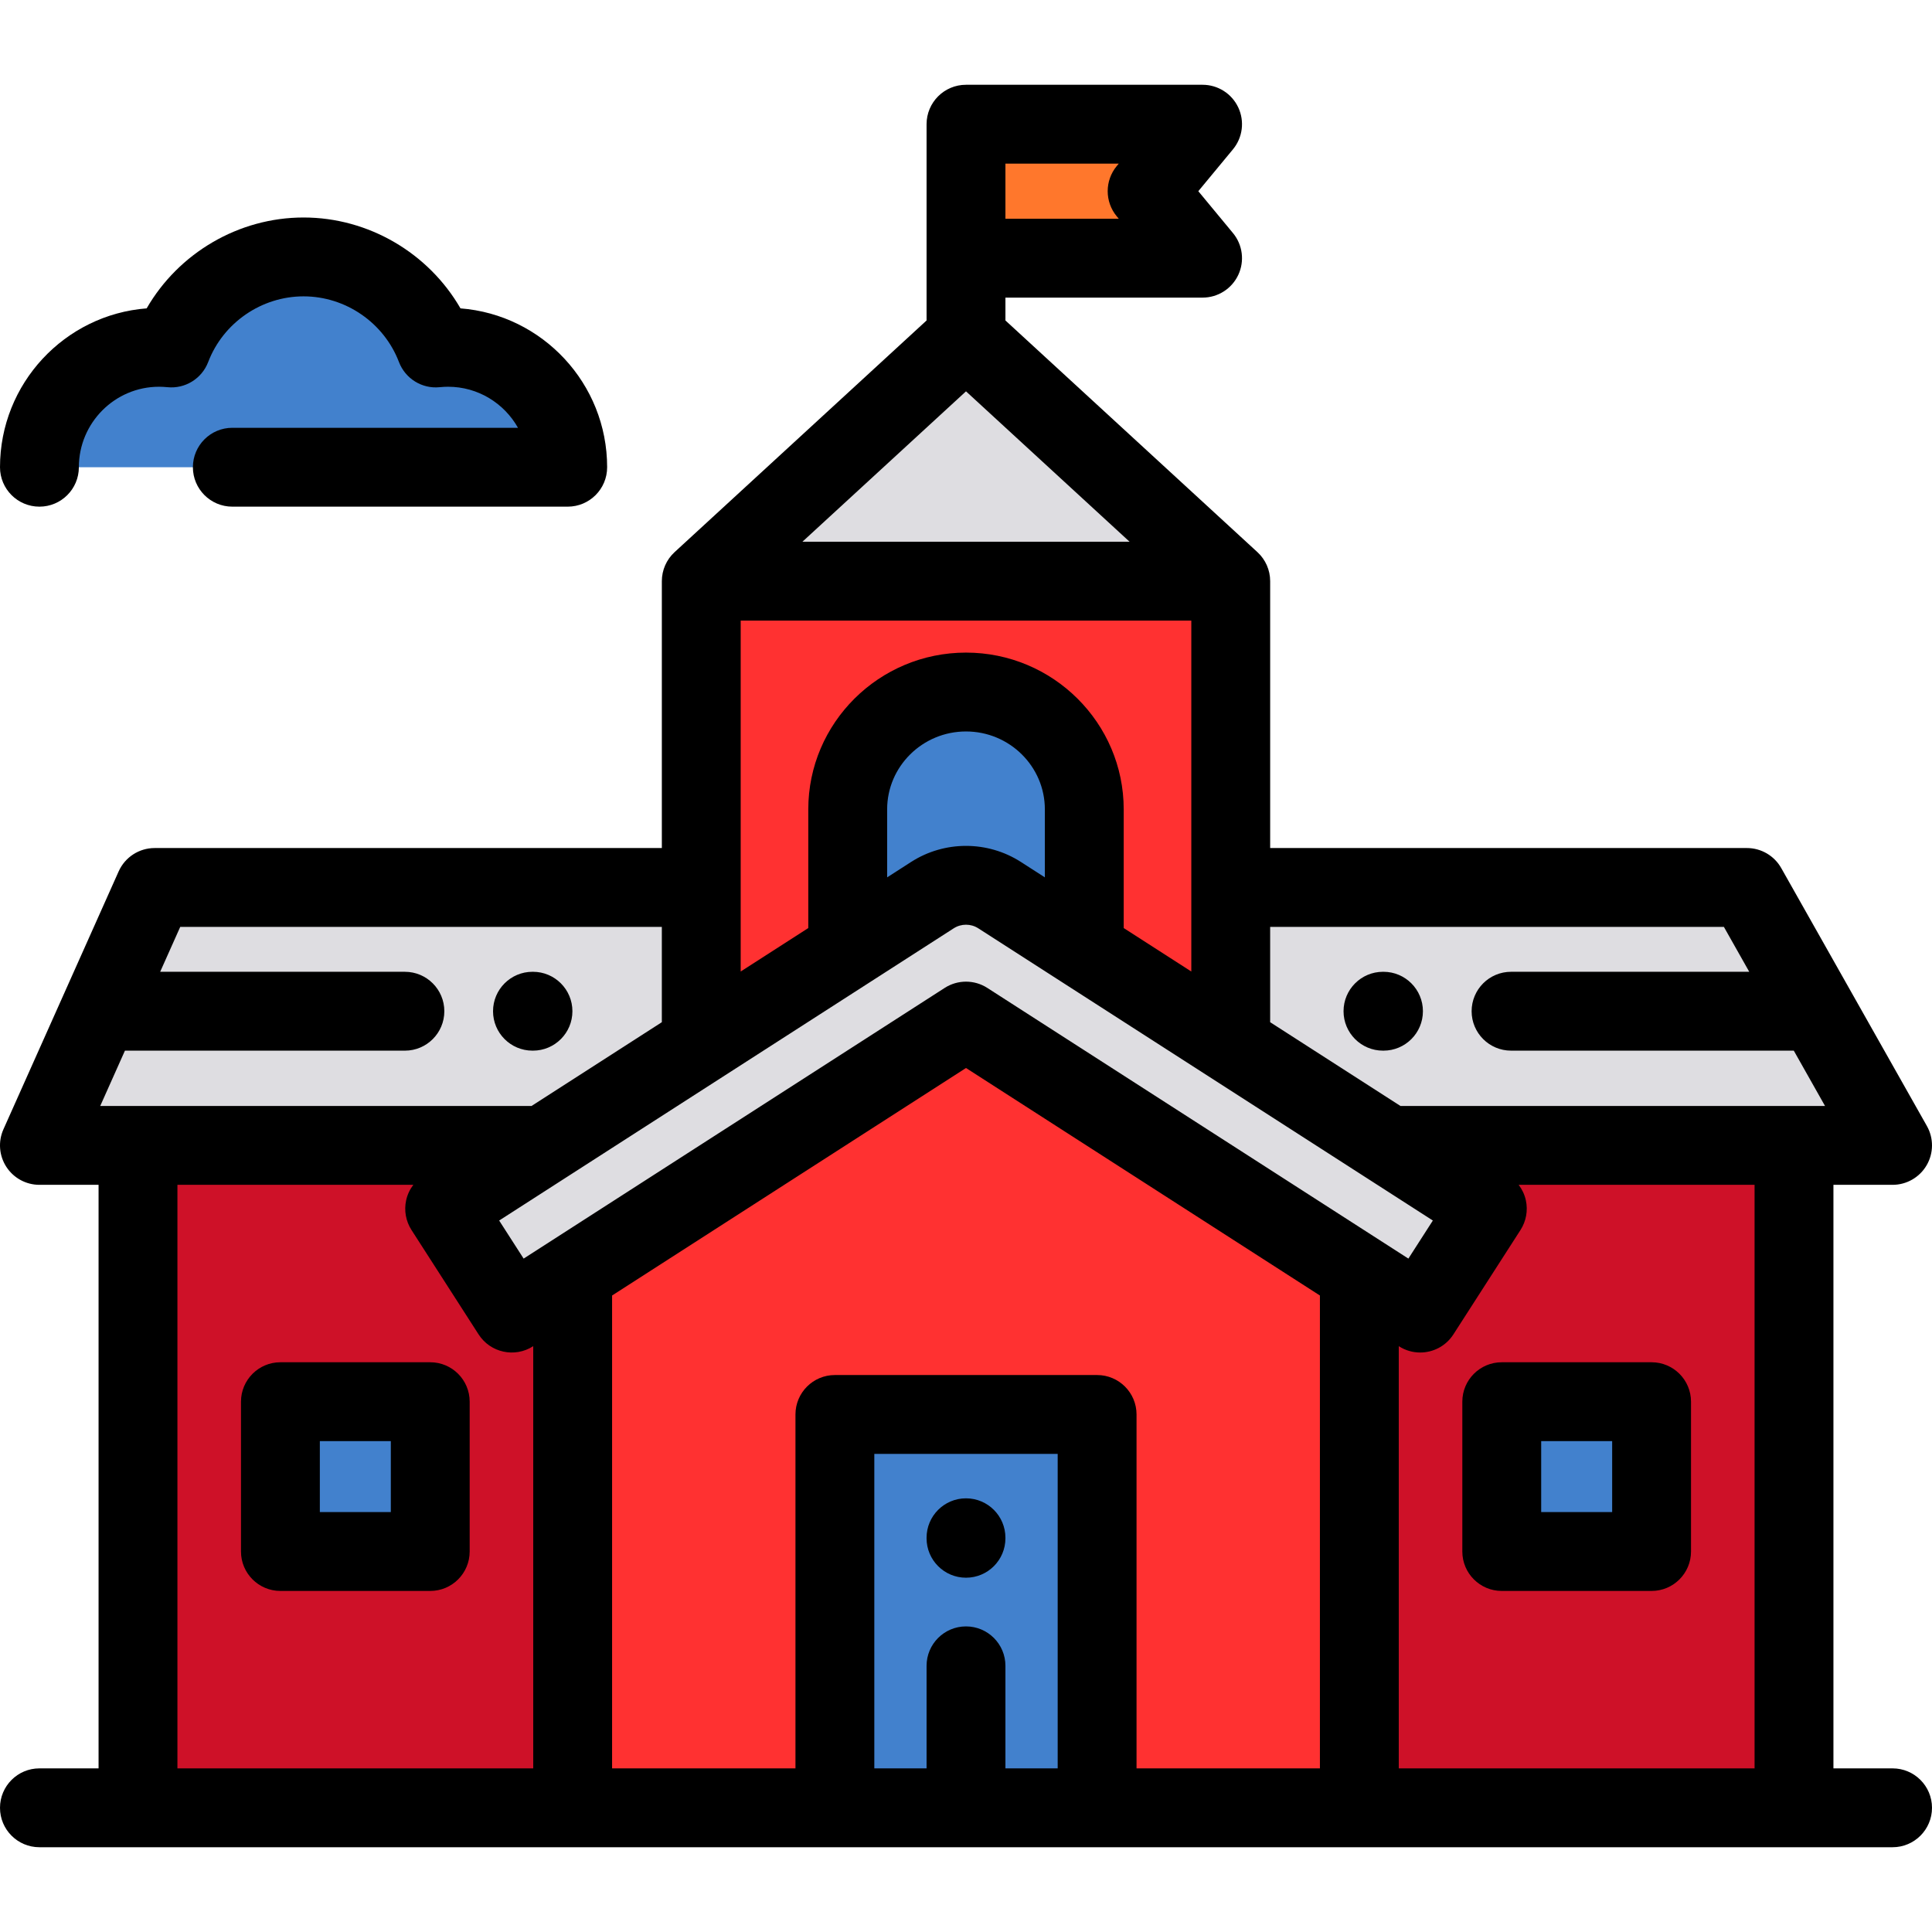 <?xml version="1.0" encoding="iso-8859-1"?>
<!-- Uploaded to: SVG Repo, www.svgrepo.com, Generator: SVG Repo Mixer Tools -->
<svg version="1.1" id="Layer_1" xmlns="http://www.w3.org/2000/svg" xmlns:xlink="http://www.w3.org/1999/xlink" 
	 viewBox="0 0 512 512" xml:space="preserve">
<path style="fill:#4281CD;" d="M61.569,123.82h88.881c0-17.523-14.219-31.777-31.698-31.777c-1.091,0-2.181,0.061-3.263,0.169
	c-5.496-14.399-19.342-24.125-35.04-24.125S50.907,77.814,45.41,92.212c-1.084-0.109-2.172-0.169-3.265-0.169
	c-17.477,0-31.696,14.255-31.696,31.777H61.569z"/>
<polygon style="fill:#DEDDE1;" points="140.931,303.543 10.449,303.543 40.986,235.188 184.424,235.188 327.053,235.188 
	462.949,235.188 501.551,303.543 369.894,303.543 "/>
<polygon style="fill:#CE1128;" points="368.718,303.543 475.429,303.543 475.429,479.086 36.571,479.086 36.571,303.543 
	143.151,303.543 "/>
<g>
	<polygon style="fill:#FF3131;" points="360.239,337.618 256,270.609 151.761,337.618 151.761,479.086 360.239,479.086 	"/>
	<polygon style="fill:#FF3131;" points="326.158,274.808 326.158,154.014 256,89.514 185.842,154.014 185.842,274.808 	"/>
</g>
<path style="fill:#4281CD;" d="M224.653,249.208v-34.715c0-17.176,14.033-31.098,31.347-31.098l0,0
	c17.314,0,31.347,13.922,31.347,31.098v34.715H224.653z"/>
<g>
	<polygon style="fill:#DEDDE1;" points="326.158,154.014 256,89.514 185.842,154.014 	"/>
	<path style="fill:#DEDDE1;" d="M376.373,347.979L256,270.598L135.627,347.98l-17.786-27.666l129.266-83.099
		c5.418-3.478,12.368-3.478,17.786,0l129.266,83.099L376.373,347.979z"/>
</g>
<g>
	<rect x="221.257" y="374.847" style="fill:#4281CD;" width="69.496" height="104.239"/>
	<rect x="74.313" y="371.461" style="fill:#4281CD;" width="39.706" height="39.706"/>
</g>
<polygon style="fill:#FF772C;" points="318.694,68.419 256,68.419 256,32.914 318.694,32.914 304,50.667 "/>
<rect x="397.981" y="371.461" style="fill:#4281CD;" width="39.706" height="39.706"/>
<path d="M114.019,421.616H74.313c-5.77,0-10.449-4.679-10.449-10.449v-39.706c0-5.77,4.679-10.449,10.449-10.449h39.706
	c5.77,0,10.449,4.679,10.449,10.449v39.706C124.468,416.938,119.79,421.616,114.019,421.616z M84.762,400.718h18.808V381.91H84.762
	V400.718z"/>
<path d="M141.246,278.432h-0.137c-5.77,0-10.449-4.679-10.449-10.449c0-5.77,4.679-10.449,10.449-10.449h0.137
	c5.77,0,10.449,4.679,10.449,10.449C151.695,273.753,147.016,278.432,141.246,278.432z"/>
<path d="M366.64,278.433h-0.138c-5.77,0-10.449-4.679-10.449-10.449s4.679-10.449,10.449-10.449h0.138
	c5.77,0,10.449,4.679,10.449,10.449S372.41,278.433,366.64,278.433z"/>
<path d="M437.687,421.616h-39.706c-5.77,0-10.449-4.679-10.449-10.449v-39.706c0-5.77,4.679-10.449,10.449-10.449h39.706
	c5.77,0,10.449,4.679,10.449,10.449v39.706C448.136,416.938,443.457,421.616,437.687,421.616z M408.43,400.718h18.808V381.91H408.43
	V400.718z"/>
<path d="M150.45,134.269H61.569c-5.77,0-10.449-4.679-10.449-10.449s4.679-10.449,10.449-10.449h75.703
	c-3.648-6.489-10.583-10.879-18.521-10.879c-0.695,0-1.443,0.04-2.225,0.117c-4.687,0.484-9.119-2.264-10.801-6.671
	c-3.973-10.409-14.13-17.402-25.277-17.402c-11.145,0-21.303,6.993-25.276,17.402c-1.682,4.406-6.104,7.15-10.8,6.671
	c-0.794-0.078-1.522-0.117-2.228-0.117c-11.715,0-21.246,9.568-21.246,21.328c0,5.77-4.679,10.449-10.449,10.449
	C4.678,134.269,0,129.59,0,123.82c0-22.18,17.153-40.421,38.866-42.1c8.456-14.652,24.353-24.082,41.582-24.082
	c17.229,0,33.127,9.429,41.583,24.082c21.713,1.682,38.867,19.921,38.867,42.1C160.899,129.591,156.22,134.269,150.45,134.269z"/>
<path d="M255.999,418.109c-5.77,0-10.449-4.679-10.449-10.449v-0.138c0-5.77,4.679-10.449,10.449-10.449s10.449,4.679,10.449,10.449
	v0.138C266.448,413.43,261.77,418.109,255.999,418.109z"/>
<path d="M501.551,468.637h-15.673V313.992h15.673c3.716,0,7.151-1.973,9.025-5.182c1.872-3.208,1.901-7.17,0.073-10.405
	l-38.602-68.355c-1.853-3.282-5.33-5.311-9.098-5.311H336.607v-70.726c0-2.924-1.225-5.714-3.377-7.691l-66.78-61.394v-6.058h52.245
	c4.048,0,7.731-2.337,9.455-6.001c1.724-3.663,1.176-7.991-1.406-11.11l-9.178-11.091l9.178-11.09
	c2.582-3.118,3.129-7.447,1.406-11.11s-5.407-6.002-9.455-6.002H256c-5.77,0-10.449,4.679-10.449,10.449v52.013l-66.779,61.394
	c-2.154,1.979-3.377,4.768-3.377,7.691v70.726H40.986c-4.122,0-7.859,2.423-9.54,6.187L0.909,299.281
	c-1.444,3.233-1.154,6.978,0.773,9.948c1.927,2.971,5.226,4.763,8.767,4.763h15.673v154.645H10.449
	C4.678,468.637,0,473.316,0,479.086s4.678,10.449,10.449,10.449h491.102c5.77,0,10.449-4.679,10.449-10.449
	S507.322,468.637,501.551,468.637z M266.449,43.363h30.031l-0.53,0.641c-3.201,3.865-3.201,9.459,0,13.325l0.531,0.642h-30.032
	V43.363z M256,103.708l43.353,39.857h-86.705L256,103.708z M196.292,164.463h119.416v92.997l-17.913-11.516v-31.451
	c0-22.909-18.75-41.547-41.796-41.547s-41.796,18.638-41.796,41.547v31.451l-17.913,11.515v-92.996H196.292z M276.898,214.493
	v18.017l-6.36-4.089c-8.83-5.67-20.244-5.67-29.081,0.003l-6.355,4.086v-18.017c0-11.385,9.375-20.649,20.898-20.649
	C267.523,193.844,276.898,203.107,276.898,214.493z M252.752,246.008c1.972-1.265,4.521-1.267,6.491-0.003l120.477,77.448
	l-6.485,10.087l-111.585-71.731c-1.72-1.107-3.685-1.659-5.65-1.659c-1.964,0-3.93,0.553-5.65,1.659L138.767,333.54l-6.485-10.087
	L252.752,246.008z M26.561,293.094l6.549-14.661h74.194c5.77,0,10.449-4.679,10.449-10.449s-4.679-10.449-10.449-10.449H42.447
	l5.315-11.898h127.631v25.256l-34.534,22.201H36.571H26.561z M141.312,468.637H47.02V313.992h62.516
	c-0.916,1.204-1.579,2.596-1.906,4.102c-0.588,2.708-0.077,5.539,1.42,7.869l17.785,27.667c3.121,4.855,9.587,6.26,14.439,3.14
	l0.036-0.023v111.89H141.312z M280.297,468.637h-13.848v-27.174c0-5.77-4.679-10.449-10.449-10.449
	c-5.77,0-10.449,4.679-10.449,10.449v27.174h-13.848v-83.341h48.594V468.637z M349.79,468.637h-48.595v-93.79
	c0-5.77-4.679-10.449-10.449-10.449h-69.492c-5.77,0-10.449,4.679-10.449,10.449v93.79H162.21V343.323L256,283.029l93.79,60.294
	V468.637z M464.98,468.637h-94.292v-111.89l0.036,0.023c1.748,1.123,3.705,1.66,5.639,1.66c3.437,0,6.803-1.694,8.8-4.8
	l17.785-27.667c1.498-2.33,2.009-5.161,1.42-7.869c-0.327-1.507-0.99-2.899-1.906-4.102h62.517V468.637z M475.429,293.094H371.14
	l-34.535-22.201v-25.256H456.85l6.719,11.897h-63.124c-5.77,0-10.449,4.679-10.449,10.449c0,5.77,4.679,10.449,10.449,10.449h74.927
	l8.28,14.662H475.429z"/>
</svg>
